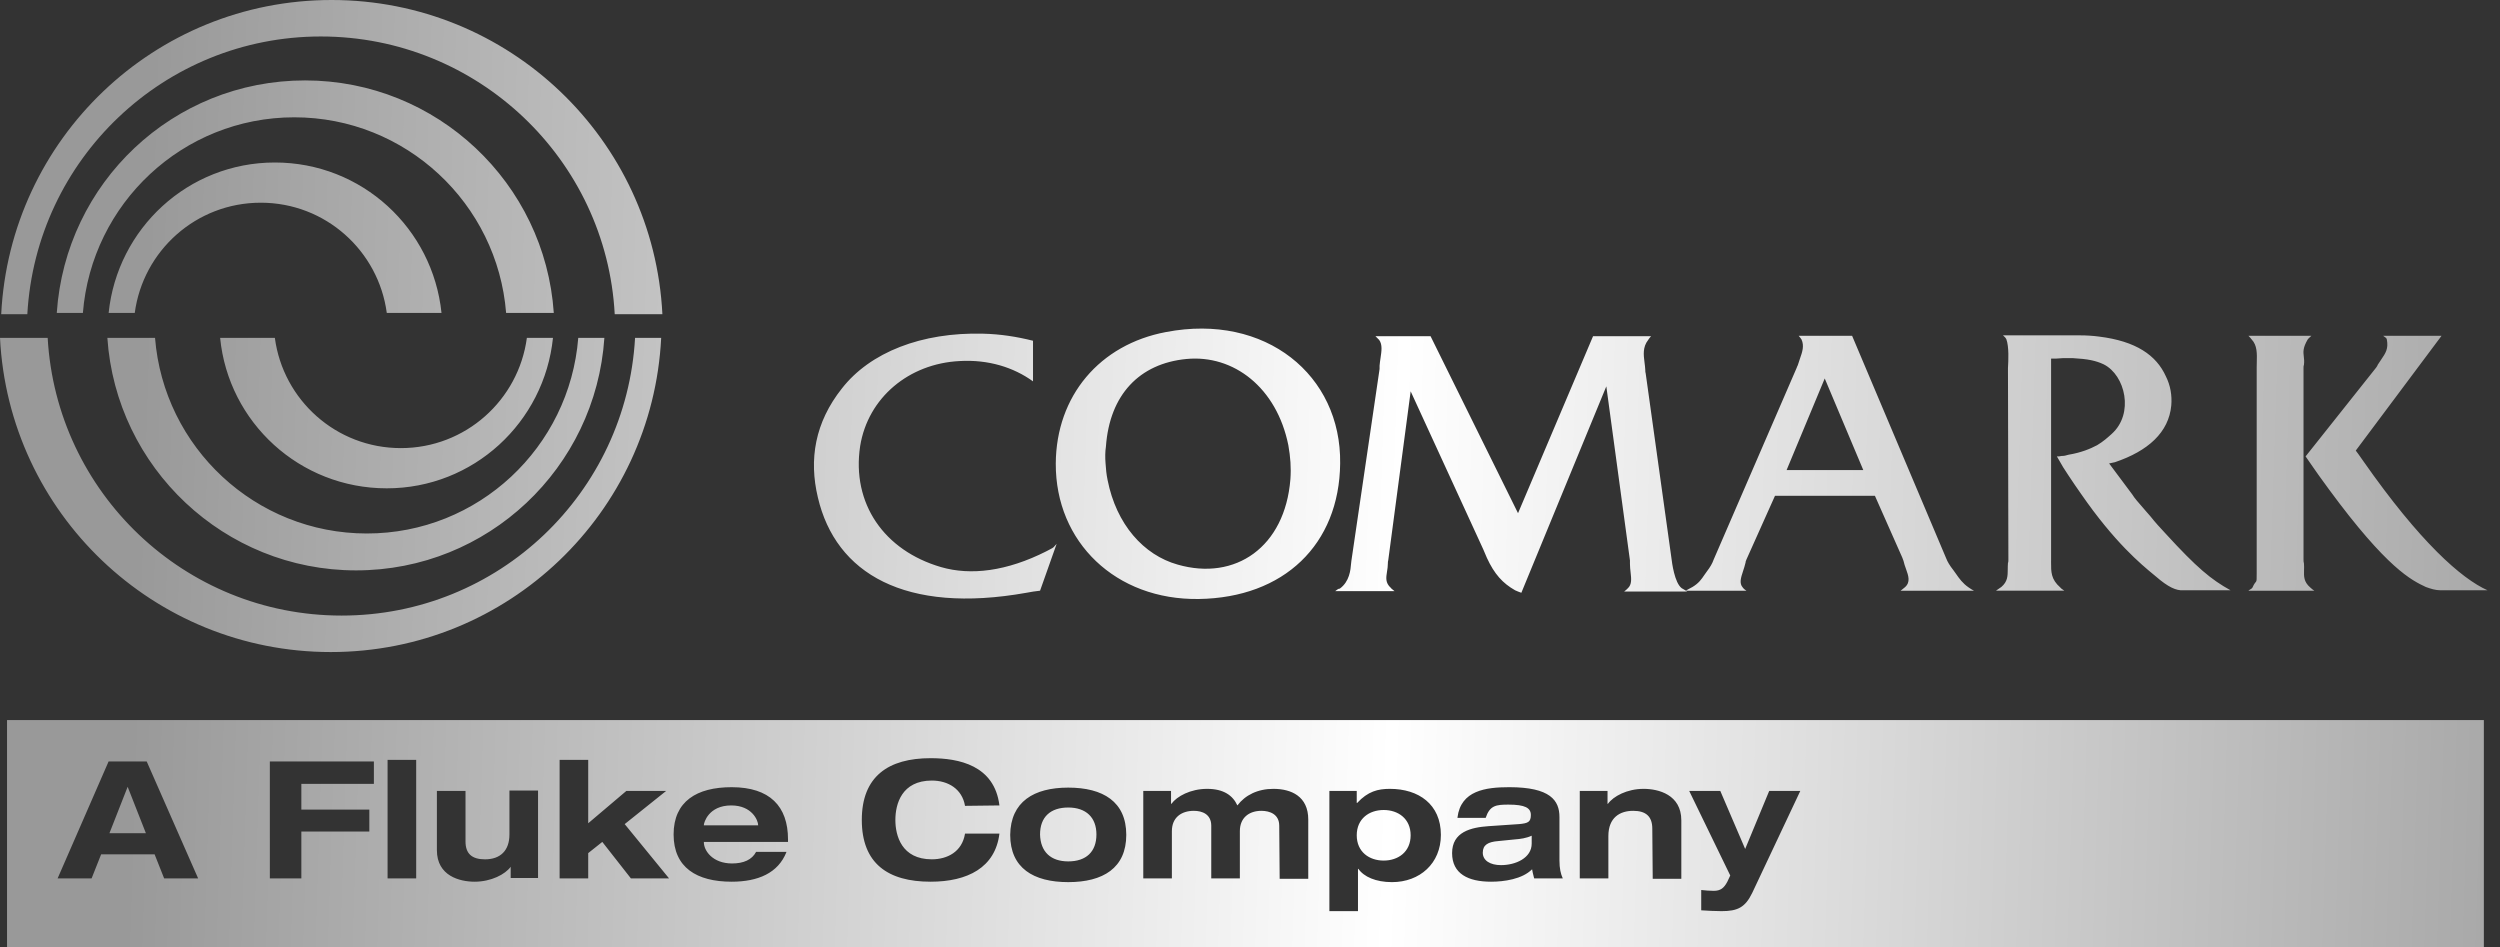 <svg xmlns="http://www.w3.org/2000/svg" width="161" height="61" viewBox="0 0 161 61" fill="none"><rect x="0" y="0" width="161" height="61" fill="#333333" stroke="none"/><path fill-rule="evenodd" clip-rule="evenodd" d="M21.355 0C32.781 0 42.097 8.97 42.658 20.235H39.588C39.054 10.278 30.778 2.349 20.661 2.349C10.57 2.349 2.321 10.251 1.76 20.235H0.132H0.078C0.639 8.97 9.929 0 21.355 0ZM19.647 5.179C28.136 5.179 35.104 11.8 35.664 20.155H32.594C32.034 13.108 26.134 7.555 18.953 7.555C11.772 7.555 5.899 13.108 5.338 20.155H3.656C4.217 11.773 11.131 5.179 19.647 5.179ZM28.433 20.155C27.872 14.71 23.307 10.465 17.701 10.465C12.122 10.465 7.557 14.71 6.996 20.155H8.678C9.212 16.151 12.629 13.054 16.794 13.054C20.958 13.054 24.375 16.151 24.909 20.155H28.433ZM21.303 41.992C9.877 41.992 0.561 33.023 0 21.757H3.07C3.631 31.715 11.88 39.643 21.997 39.643C32.115 39.643 40.337 31.741 40.898 21.757H42.526H42.58C42.019 33.023 32.729 41.992 21.303 41.992ZM6.914 21.757C7.474 30.113 14.442 36.733 22.931 36.733C31.421 36.733 38.361 30.14 38.922 21.757H37.24C36.68 28.805 30.807 34.357 23.625 34.357C16.444 34.357 10.544 28.805 9.984 21.757H6.914ZM24.907 31.448C19.301 31.448 14.71 27.203 14.176 21.757H17.7C18.233 25.761 21.651 28.858 25.815 28.858C29.98 28.858 33.397 25.761 33.931 21.757H35.612C35.052 27.203 30.487 31.448 24.907 31.448ZM71.196 29.819C71.169 29.472 71.169 29.098 71.222 28.751C71.463 25.414 73.385 23.412 76.401 23.119C79.445 22.825 82.221 24.96 82.969 28.671C83.102 29.419 83.156 30.113 83.102 30.86C82.755 35.238 79.552 37.427 75.841 36.36C73.652 35.746 71.89 33.77 71.329 30.914C71.249 30.54 71.222 30.193 71.196 29.819ZM67.992 29.846C67.966 34.918 71.863 38.655 77.202 38.575C82.675 38.495 86.252 35.078 86.306 29.846C86.386 24.16 81.5 20.155 75.093 21.383C70.822 22.184 68.019 25.494 67.992 29.846ZM132.944 38.041H128.539C128.646 37.961 128.726 37.908 128.886 37.801L128.886 37.801C129.295 37.454 129.297 37.091 129.299 36.664C129.3 36.534 129.301 36.397 129.313 36.253C129.34 36.199 129.34 36.119 129.34 36.039L129.313 23.706C129.313 23.691 129.315 23.657 129.318 23.606C129.336 23.285 129.391 22.322 129.206 21.837C129.167 21.758 129.112 21.708 129.054 21.654L129.026 21.628L129.006 21.61L128.993 21.597H133.958C134.359 21.597 134.786 21.623 135.186 21.677C137.562 21.971 138.87 22.878 139.484 24.24C139.778 24.827 139.885 25.468 139.831 26.108C139.671 27.844 138.336 29.045 136.201 29.766C136.147 29.779 136.081 29.792 136.014 29.806C135.947 29.819 135.88 29.832 135.827 29.846L137.322 31.848C137.457 32.073 137.687 32.336 138.187 32.908L138.38 33.129L138.497 33.263C138.79 33.637 139.111 33.984 139.458 34.357C141.487 36.573 142.394 37.321 143.649 38.015H140.606C140.152 38.041 139.645 37.828 138.817 37.107L138.712 37.02C137.89 36.344 136.183 34.937 134.012 31.795C133.745 31.421 133.478 31.02 133.211 30.62L132.864 30.086L132.463 29.392H132.597L132.757 29.365C132.917 29.365 133.051 29.339 133.211 29.285C134.012 29.152 134.599 28.912 135.053 28.671C135.453 28.431 135.72 28.191 135.987 27.95C137.455 26.642 136.868 24.16 135.48 23.465C134.973 23.225 134.466 23.119 133.504 23.065H132.837L132.437 23.092H132.09V36.039L132.09 36.094L132.089 36.194C132.086 36.834 132.083 37.308 132.677 37.828C132.714 37.884 132.778 37.927 132.85 37.975C132.88 37.996 132.912 38.017 132.944 38.041ZM144.797 38.042H149.041C148.961 37.988 148.855 37.908 148.775 37.828C148.359 37.472 148.369 37.115 148.38 36.716V36.715V36.715C148.384 36.576 148.388 36.431 148.374 36.28C148.347 36.2 148.347 36.12 148.347 36.039V23.679C148.347 23.599 148.347 23.573 148.374 23.492C148.402 23.273 148.382 23.11 148.364 22.958C148.329 22.664 148.298 22.408 148.614 21.864C148.65 21.811 148.709 21.757 148.769 21.704C148.798 21.677 148.828 21.65 148.855 21.624H144.797C144.877 21.704 144.957 21.784 145.01 21.864C145.365 22.241 145.352 22.766 145.337 23.33V23.331C145.334 23.445 145.331 23.562 145.331 23.679V36.066V36.92C145.331 37.312 145.331 37.389 145.296 37.446C145.292 37.453 145.288 37.459 145.283 37.465L145.274 37.477L145.264 37.489C145.225 37.536 145.162 37.611 145.064 37.828C145.032 37.892 144.971 37.927 144.91 37.963C144.869 37.986 144.829 38.01 144.797 38.042ZM148.961 30.086L148.48 29.392L153.019 23.679C153.03 23.662 153.041 23.647 153.05 23.633C153.084 23.585 153.105 23.555 153.126 23.492C153.199 23.377 153.269 23.275 153.333 23.18C153.641 22.728 153.823 22.46 153.713 21.864C153.695 21.775 153.63 21.733 153.565 21.692C153.532 21.671 153.499 21.65 153.473 21.624H157.237L151.711 29.018L151.871 29.232L152.191 29.686C155.849 34.918 158.518 37.267 160.2 38.015H157.183C156.836 38.015 156.516 37.908 156.222 37.801C155.315 37.374 153.74 36.627 149.975 31.501L149.335 30.62L148.961 30.086ZM66.526 21.944C65.459 21.677 64.417 21.517 63.323 21.49C59.345 21.383 56.035 22.691 54.22 25.014C52.484 27.203 52.084 29.579 52.671 32.035C53.819 36.947 58.304 39.563 66.099 38.175C66.393 38.121 66.686 38.068 66.98 38.041L68.048 35.025C67.979 35.094 67.94 35.14 67.91 35.175C67.826 35.275 67.815 35.288 67.381 35.505C64.844 36.787 62.522 37.08 60.6 36.52C56.943 35.452 54.834 32.435 55.394 28.725C55.901 25.601 58.544 23.412 61.801 23.252C63.643 23.145 65.272 23.652 66.526 24.56V21.944ZM89.806 38.068H85.988C86.007 38.055 86.024 38.041 86.041 38.028L86.041 38.028C86.123 37.963 86.194 37.908 86.282 37.908C86.915 37.45 86.977 36.688 87.008 36.308L87.008 36.308C87.014 36.224 87.02 36.158 87.029 36.12L88.845 23.759V23.546C88.858 23.381 88.883 23.219 88.906 23.061C88.974 22.604 89.036 22.188 88.818 21.891L88.578 21.651H92.128L97.761 33.05L102.593 21.651H106.33C106.25 21.73 106.197 21.811 106.144 21.89L106.144 21.891L106.144 21.891L106.144 21.891C105.781 22.354 105.844 22.848 105.908 23.35L105.908 23.35C105.929 23.513 105.95 23.676 105.957 23.84V23.84C105.957 23.92 105.957 23.973 105.983 24.053L107.639 35.933L107.641 35.951V35.951L107.641 35.951C107.674 36.217 107.838 37.543 108.306 37.882C108.327 37.894 108.347 37.906 108.367 37.917L108.419 37.947C108.473 37.979 108.524 38.008 108.573 38.039C108.638 37.992 108.712 37.953 108.802 37.906C108.86 37.876 108.925 37.843 108.997 37.801C109.402 37.558 109.577 37.3 109.754 37.038C109.81 36.955 109.867 36.871 109.932 36.787C110.119 36.547 110.279 36.28 110.359 36.039L115.698 23.706C115.725 23.626 115.751 23.573 115.778 23.519C115.821 23.373 115.869 23.236 115.915 23.104L115.915 23.104C116.071 22.657 116.204 22.276 116.018 21.864L116.018 21.864L116.018 21.864C115.965 21.784 115.912 21.704 115.832 21.624H119.275L125.335 35.959C125.415 36.173 125.576 36.44 125.789 36.707C125.853 36.789 125.913 36.876 125.975 36.966C126.174 37.252 126.39 37.563 126.777 37.828C126.884 37.908 127.017 37.988 127.124 38.042H122.399C122.442 38.013 122.485 37.976 122.533 37.936L122.533 37.935C122.573 37.901 122.617 37.865 122.666 37.828C123.055 37.497 122.905 37.082 122.744 36.633L122.744 36.633C122.684 36.465 122.622 36.293 122.586 36.12C122.572 36.079 122.559 36.046 122.546 36.013C122.532 35.979 122.519 35.946 122.506 35.906L120.744 31.928H114.31L112.468 36.039C112.464 36.051 112.46 36.062 112.456 36.072C112.452 36.083 112.448 36.093 112.444 36.102C112.427 36.142 112.415 36.171 112.415 36.226C112.37 36.421 112.31 36.602 112.255 36.772C112.112 37.207 111.997 37.559 112.228 37.828C112.308 37.935 112.388 37.988 112.468 38.042H108.576C108.585 38.047 108.594 38.053 108.603 38.06C108.62 38.071 108.637 38.083 108.653 38.095H104.595C104.702 38.015 104.755 37.962 104.835 37.882L104.836 37.882C105.099 37.637 105.057 37.273 105.01 36.856V36.856V36.856C104.99 36.681 104.969 36.496 104.969 36.306V36.093L103.447 24.881L97.975 38.175L97.761 38.095L97.574 38.015C96.773 37.561 96.24 36.974 95.759 35.933L95.519 35.372L90.847 25.201L89.405 36.066C89.379 36.146 89.379 36.226 89.379 36.28C89.379 36.469 89.351 36.645 89.324 36.81L89.324 36.81C89.261 37.202 89.208 37.535 89.566 37.855C89.597 37.902 89.647 37.94 89.699 37.979C89.735 38.007 89.773 38.035 89.806 38.068ZM115.057 30.273L117.513 24.373L119.996 30.273H115.057ZM159.96 46.371H0.453V61H159.96V46.371ZM60.011 50.268C61.052 50.268 61.96 50.802 62.147 51.897L64.363 51.87C64.042 49.281 61.746 48.827 59.931 48.827C57.208 48.827 55.5 50.001 55.5 52.804C55.5 55.607 57.181 56.782 59.931 56.782C62.307 56.782 64.096 55.874 64.363 53.685H62.147C61.96 54.86 60.999 55.34 60.011 55.34C58.062 55.34 57.662 53.819 57.662 52.804C57.662 51.79 58.062 50.268 60.011 50.268ZM24.96 48.934H26.802V56.569H24.96V48.934ZM8.221 50.669L7.047 53.659H9.396L8.221 50.669ZM9.957 55.02H6.513L5.899 56.569H3.71L6.993 49.04H9.449L12.76 56.569H10.571L9.957 55.02ZM17.378 49.04H24.078V50.482H19.407V52.137H23.785V53.552H19.407V56.569H17.378V49.04ZM32.888 55.821C32.541 56.302 31.634 56.782 30.566 56.782C29.605 56.782 28.136 56.408 28.136 54.753V50.936H29.979V54.193C29.979 54.967 30.379 55.341 31.233 55.341C32.221 55.341 32.808 54.78 32.808 53.739V50.909H34.65V56.542H32.888V55.821ZM37.881 48.934H36.039V56.569H37.881V54.94L38.788 54.219L40.63 56.569H43.087L40.23 53.072L42.9 50.936H40.337L37.881 53.018V48.934ZM48.826 53.151C48.826 52.831 48.426 51.87 47.091 51.87C45.623 51.87 45.329 52.991 45.329 53.125V53.151H48.826ZM50.641 54.887C50.108 56.221 48.826 56.782 47.118 56.782C44.875 56.782 43.38 55.874 43.38 53.739C43.38 51.603 44.875 50.695 47.118 50.695C49.574 50.695 50.748 51.923 50.748 54.059V54.219H45.329V54.246C45.329 54.78 45.89 55.607 47.144 55.607C47.892 55.607 48.426 55.367 48.693 54.86H50.641V54.887ZM68.794 55.474C69.942 55.474 70.61 54.86 70.61 53.739C70.61 52.644 69.942 52.004 68.794 52.004C67.646 52.004 66.979 52.618 66.979 53.739C67.006 54.86 67.673 55.474 68.794 55.474ZM68.794 50.722C71.037 50.722 72.532 51.63 72.532 53.765C72.532 55.901 71.037 56.809 68.794 56.809C66.552 56.809 65.057 55.901 65.057 53.765C65.084 51.63 66.579 50.722 68.794 50.722ZM79.847 53.525C79.847 52.644 80.461 52.217 81.235 52.217C81.769 52.217 82.383 52.431 82.383 53.178L82.41 56.595H84.252V52.778C84.252 51.283 83.157 50.802 82.009 50.802C80.995 50.802 80.194 51.203 79.687 51.87C79.393 51.23 78.806 50.802 77.738 50.802C76.67 50.802 75.789 51.283 75.442 51.763H75.415V50.936H73.627V56.569H75.469V53.525C75.469 52.644 76.083 52.217 76.884 52.217C77.418 52.217 78.005 52.431 78.005 53.178V56.569H79.847V53.525ZM89.109 55.421C90.044 55.421 90.845 54.86 90.845 53.792C90.845 52.724 90.044 52.164 89.109 52.164C88.175 52.164 87.374 52.724 87.374 53.792C87.374 54.86 88.175 55.421 89.109 55.421ZM85.612 50.936H87.374V51.71H87.401C88.095 50.962 88.736 50.802 89.51 50.802C91.352 50.802 92.793 51.79 92.793 53.766C92.793 55.608 91.432 56.809 89.643 56.809C88.602 56.809 87.828 56.462 87.481 55.955H87.454V58.678H85.612V50.936ZM97.546 54.059C97.92 54.032 98.294 53.979 98.641 53.819V54.326C98.641 55.26 97.6 55.714 96.665 55.714C95.971 55.714 95.491 55.421 95.491 54.913C95.491 54.406 95.838 54.219 96.478 54.166L97.546 54.059ZM97.199 50.695C95.677 50.695 94.076 50.909 93.862 52.644V52.671H95.677C95.944 51.87 96.345 51.817 97.146 51.817C98.213 51.817 98.587 52.03 98.587 52.484C98.587 52.938 98.4 53.018 97.84 53.071L95.864 53.205C94.716 53.285 93.515 53.578 93.515 54.94C93.515 56.275 94.556 56.782 96.025 56.782C96.852 56.782 98.027 56.622 98.667 55.981C98.689 56.13 98.727 56.279 98.768 56.441L98.768 56.441C98.779 56.483 98.79 56.525 98.801 56.569H100.643C100.509 56.275 100.429 55.928 100.429 55.421V52.618C100.429 51.55 99.842 50.695 97.199 50.695ZM106.408 53.365C106.408 52.591 106.008 52.217 105.18 52.217C104.326 52.217 103.579 52.644 103.579 53.846V56.569H101.737V50.936H103.525V51.763H103.552C103.899 51.283 104.78 50.802 105.848 50.802C106.809 50.802 108.277 51.176 108.277 52.831V56.595H106.435L106.408 53.365ZM110.867 58.678C111.908 58.678 112.389 58.437 112.843 57.503L115.939 50.936H113.937L112.389 54.673L110.787 50.936H108.785L111.428 56.382L111.241 56.782C111.027 57.183 110.814 57.37 110.36 57.37C110.093 57.37 109.826 57.343 109.559 57.316V58.624C109.986 58.651 110.44 58.678 110.867 58.678Z" fill="url(#paint0_linear_215_1461)"></path><defs><linearGradient id="paint0_linear_215_1461" x1="4.401" y1="40.213" x2="173.456" y2="45.609" gradientUnits="userSpaceOnUse"><stop offset="0.025" stop-color="#999999"></stop><stop offset="0.505" stop-color="white"></stop><stop offset="1" stop-color="#999999"></stop></linearGradient></defs></svg>